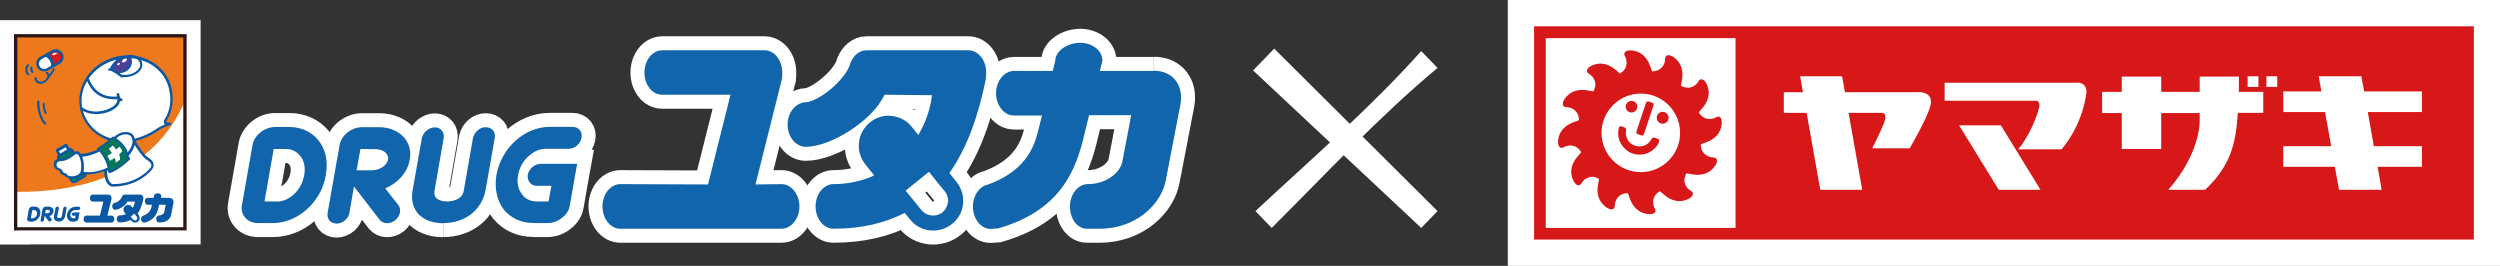 <?xml version="1.0" encoding="UTF-8"?><svg id="_レイヤー_2" xmlns="http://www.w3.org/2000/svg" viewBox="0 0 150.17 15.97"><rect x="0" y="0" width="150.17" height="15.97" fill="#333333" stroke="none"/><defs><style>.cls-1{fill:#ee791d;}.cls-2{fill:#d41a19;}.cls-3{fill:#4c4096;}.cls-4{fill:#1165ac;}.cls-5{fill:#06765a;}.cls-6{fill:#d71718;}.cls-7{fill:#fff;}.cls-8{fill:#2b1713;}.cls-9{fill:none;stroke:#fff;stroke-width:1.68px;}.cls-10{fill:#0a57a3;}</style></defs><g id="design"><rect class="cls-7" x="90.57" width="59.61" height="15.97"/><rect class="cls-6" x="92.15" y="1.58" width="56.45" height="12.81"/><path class="cls-7" d="M115.25,5.54h-4.43l-.17-.96h-2.52l.17.96h-1.15v1.24h1.37l.82,4.62h2.52l-.82-4.62h1.99s.33-.02.19.45c-.14.48-.76,1.68-.76,1.68h2.25s1.07-1.84,1.23-2.51c.27-.9-.68-.87-.68-.87"/><path class="cls-7" d="M124.75,4.96c.64,0,.58.59.58.59-.27,2.1-1.5,3.42-1.5,3.42h-2.61c.7-.79,1.19-2.12,1.27-2.54.08-.42-.24-.38-.24-.38h-5.44v-1.08h7.94ZM122.57,11.4l-2.38-3.87h-2.51l2.38,3.87h2.51Z"/><path class="cls-7" d="M135.94,6.78h-1.52c-.02.33-.05.64-.08.9-.14,1.05-.41,2.34-1.88,3.72h-2.21c1.97-2.26,1.88-4.17,1.88-4.17v-.44h-2.31v2.16h-2.37v-2.16h-1.18v-1.27h1.18v-.92h2.37v.92h2.31v-.92h2.36s0,.39-.01.92h1.47v1.27ZM135.66,4.58h-.65v.64h.65v-.64ZM136.79,4.58h-.65v.64h.65v-.64Z"/><polygon class="cls-7" points="145.48 6.73 145.48 5.49 142.01 5.49 141.84 4.58 139.28 4.58 139.44 5.49 137.15 5.49 137.15 6.73 139.66 6.73 140.03 8.78 137.15 8.78 137.15 10.02 140.25 10.02 140.5 11.4 143.06 11.4 142.82 10.02 145.48 10.02 145.48 8.78 142.59 8.78 142.23 6.73 145.48 6.73"/><path class="cls-7" d="M98.56,5.62c-1.3,0-2.36,1.06-2.36,2.36s1.06,2.36,2.36,2.36,2.36-1.06,2.36-2.36-1.06-2.36-2.36-2.36M98.87,6.18c.02-.07.1-.11.17-.08l.2.07c.07.02.11.1.08.17l-.57,1.71c-.02.07-.1.11-.17.08l-.2-.07c-.07-.02-.11-.1-.08-.17l.57-1.71ZM98,6.06c.2,0,.35.16.35.35s-.16.35-.35.35-.35-.16-.35-.35.16-.35.35-.35M99.66,8.53s-.07.16-.16.27c-.22.27-.53.44-.87.48-.2.02-.39,0-.57-.06-.18-.06-.34-.17-.48-.31-.25-.25-.38-.57-.38-.92,0-.15.04-.32.04-.32.02-.07.09-.11.16-.08l.19.07c.07.03.11.1.09.17,0,0-.02.06-.02.15,0,.22.09.43.24.58.09.09.19.15.31.19.11.04.24.05.36.04.22-.02.42-.13.55-.31.06-.08.08-.13.08-.13.03-.07.11-.1.18-.08l.2.07c.07.02.1.1.07.16M100.15,7.3c-.12.15-.35.18-.5.05-.15-.12-.18-.35-.05-.5.12-.15.35-.18.5-.05.15.12.18.35.05.5"/><path class="cls-7" d="M92.85,13.69h11.4V2.29h-11.4v11.4ZM102.91,9.46c.19,0,.29.14.18.38,0,0-.34.8-1.39.64l-.4-.07c-.32.58.09.96.26,1.05.17.09.18.27-.03.42,0,0-.69.53-1.52-.14l-.31-.26c-.56.35-.4.88-.3,1.04.1.16.03.32-.23.34,0,0-.86.11-1.25-.88l-.14-.38c-.66.02-.79.56-.78.75,0,.19-.14.29-.38.18,0,0-.8-.34-.64-1.39l.07-.4c-.58-.32-.96.09-1.05.26-.09.17-.27.18-.42-.03,0,0-.53-.69.14-1.52l.26-.31c-.34-.56-.88-.4-1.04-.3-.16.1-.32.03-.35-.23,0,0-.11-.86.88-1.25l.38-.14c-.02-.66-.56-.79-.75-.78-.19,0-.29-.14-.18-.38,0,0,.34-.8,1.39-.64l.4.07c.32-.58-.09-.96-.26-1.05-.17-.09-.18-.27.03-.42,0,0,.69-.53,1.52.14l.31.26c.56-.35.4-.88.3-1.04-.1-.16-.03-.32.24-.35,0,0,.86-.11,1.25.88l.14.38c.66-.02.79-.56.78-.75,0-.19.14-.29.38-.18,0,0,.8.34.64,1.39l-.07.4c.58.32.96-.09,1.05-.26.09-.17.27-.18.42.03,0,0,.53.69-.14,1.52l-.26.31c.35.56.88.4,1.04.3.16-.1.32-.03.34.23,0,0,.11.86-.88,1.25l-.38.14c.02.66.56.79.75.78"/><polygon class="cls-7" points="76.54 2.92 86.35 12.68 85.37 13.69 75.27 4.23 76.54 2.92 76.54 2.92"/><path class="cls-7" d="M86.35,4.08c-3.55,2.96-6.69,6.35-9.96,9.61,0,0-.98-1.01-.98-1.01,3.38-3.15,6.88-6.17,9.96-9.61,0,0,.98,1.01.98,1.01h0Z"/><path class="cls-9" d="M1.24,11.52c-.1,0-.2,0-.3,0v2.23h10.17v-7.7c-1.61,3.85-5.43,5.47-9.87,5.47"/><path class="cls-9" d="M.94,2.15v9.37c.1,0,.2,0,.3,0,4.45,0,8.26-1.62,9.87-5.47v-3.9H.94"/><path class="cls-9" d="M.94,13.85h-.1V2.05h10.37v11.79H.94ZM11.01,2.25H1.04v11.4h9.97V2.25Z"/><path class="cls-9" d="M3.52,13.31c.11,0,.2-.03.27-.1.06-.05.1-.13.12-.21l.09-.49c0-.06-.03-.1-.08-.1s-.11.05-.12.1l-.09.49c-.02.09-.12.1-.15.1-.05,0-.09-.01-.11-.04-.01-.02-.02-.04-.01-.06l.09-.49c.01-.06-.03-.1-.08-.1s-.11.05-.12.1l-.09.49c-.01.08,0,.15.05.21.05.06.14.1.24.1"/><path class="cls-9" d="M1.96,13.11h-.11l.09-.49h.11c.05,0,.1.02.13.06.04.05.05.11.04.19-.02.14-.14.24-.26.24M2.08,12.41h-.14c-.1,0-.19.08-.21.17l-.1.57s0,.08.03.11c.03.03.07.05.12.05h.14c.11,0,.22-.04.31-.12.1-.09.17-.2.19-.33.02-.13,0-.25-.07-.33-.06-.08-.16-.12-.26-.12Z"/><path class="cls-9" d="M4.36,13.31h.14s.1-.02.14-.05c.04-.03.06-.07.07-.11l.05-.29.02-.1h-.34c-.06,0-.11.05-.12.1,0,.06.03.1.08.1h.14l-.03.15h-.11c-.06,0-.1-.02-.13-.06-.04-.05-.05-.11-.04-.18.01-.07.05-.14.11-.19.05-.04.1-.06.15-.06h.21c.06,0,.11-.04.12-.1.01-.06-.03-.1-.08-.1h-.21c-.24,0-.46.2-.5.45-.02.13,0,.24.07.33.07.08.16.12.27.12"/><path class="cls-9" d="M2.71,12.81l.04-.2s.14,0,.14,0c.04,0,.08.02.1.04,0,.01.02.03.01.06-.01.05-.08.1-.15.1h-.14M2.98,12.98s.08-.04.11-.07c.07-.06.11-.13.12-.2.02-.08,0-.15-.05-.2-.05-.06-.14-.1-.24-.1h-.16c-.1,0-.2.08-.21.17l-.11.64c-.01.06.03.1.08.1s.11-.05.12-.1l.04-.25.02.02.22.29s.1.04.14,0c.05-.04.06-.1.03-.14l-.12-.15Z"/><path class="cls-9" d="M6,12.95l.21-.84h-.64c-.09,0-.17-.09-.17-.21s.07-.21.17-.21h.96c.09,0,.17.09.17.21,0,.02,0,.04,0,.06h0s-.25.99-.25.99h.25c.09,0,.17.09.17.21s-.08.21-.17.21h-1.51c-.09,0-.17-.09-.17-.21s.08-.21.17-.21h.82"/><path class="cls-9" d="M10.18,11.88h-.51l.02-.1c0-.09-.09-.17-.21-.17s-.23.08-.23.17l-.02.1h-.36c-.09,0-.17.09-.17.21s.08.21.17.21h.26l-.04.16c-.04.15-.13.36-.47.49h.02c-.09,0-.17.09-.17.21s.08.21.17.21h.07c.58-.17.73-.55.81-.9l.04-.17h.39l-.08.43c-.02.11-.15.21-.32.21-.09,0-.17.09-.17.21s.07.21.16.21h.12c.35,0,.59-.24.62-.46l.14-.7c.03-.18-.07-.31-.25-.31"/><path class="cls-9" d="M8.25,13.11s-.02.07-.05.1c-.06.05-.15.04-.2-.02l-.15-.18.22-.18.1.13.05.06s.03.07.03.1M8.61,11.96s0-.04,0-.06c0-.11-.07-.21-.17-.21h-.96c-.07,0-.12.05-.15.12h0c-.03.15-.29.36-.42.37-.09,0-.17.09-.17.21s.08.21.17.21c.24,0,.63-.24.74-.49h.45c-.01.13-.06.26-.13.38l-.06-.08c-.05-.06-.12-.09-.19-.1-.07,0-.14.01-.2.06-.12.1-.14.27-.04.39l.08.1c-.11.05-.24.08-.38.08-.09,0-.17.09-.17.21s.07.21.17.21h0c.27,0,.49-.05.67-.15l.05.06c.09.12.27.14.39.04.06-.05.1-.11.1-.19,0-.07-.02-.15-.06-.21l-.06-.08c.17-.25.28-.56.34-.88h0Z"/><path class="cls-9" d="M3.76,3.2s-.02-.03-.03-.04c-.14-.2-.4-.26-.62-.14l-.07.04-.42.24h0l-.2.11c-.23.13-.31.42-.18.64.06.11.16.19.28.22.12.03.25.02.36-.04,0,0,.09-.05.2-.11,0,0,0,0,0,0l.5-.28c.09-.05.16-.13.2-.22,0-.02.02-.04.02-.06.03-.12.02-.25-.04-.36"/><path class="cls-9" d="M3.51,3.7l-.28.16c0-.09-.03-.2-.09-.31-.06-.11-.14-.19-.22-.24l.28-.16h0s.1-.04.15-.04c.11,0,.22.06.28.16.03.05.04.1.04.15,0,.03,0,.06-.01.08-.02.08-.07.15-.15.19"/><path class="cls-9" d="M2.81,4.1c-.07.04-.16.05-.24.03-.08-.02-.15-.07-.19-.15-.08-.15-.03-.34.12-.43l.2-.11s.05-.02.08-.01c.07.02.14.1.21.21.05.08.08.17.08.23,0,.02,0,.03,0,.05,0,.03-.03.05-.05.06l-.2.11"/><path class="cls-9" d="M3.25,4.08s-.06.02-.07.05c0,.04-.01.04-.04.09,0,0,0,0,0,.01l-.18.24c-.02-.05-.05-.1-.1-.15-.02-.03-.06-.03-.09,0-.02.02-.02.06,0,.09.04.04.12.14.07.22l-.09.13c-.06.08-.15.14-.26.15-.05,0-.13,0-.19-.04-.05-.03-.11-.09-.1-.18,0-.03-.02-.06-.06-.07-.04,0-.06.02-.07.06,0,.11.04.21.15.29.07.05.17.08.28.06.13-.02.26-.1.34-.2l.08-.11s0,0,0,0l.3-.41s.06-.07.07-.14c0-.03-.02-.06-.05-.07"/><path class="cls-9" d="M3.19,3.33s-.04-.06-.07-.08c0,0,.16-.1.21-.08l.05.08s-.19.08-.19.08"/><path class="cls-9" d="M3.4,3.24l-.04-.07s.06.01.06.01l.04.07s-.06-.01-.06-.01"/><path class="cls-9" d="M1.64,3.88c-.08.08-.12.19-.12.3,0,.13.04.29.16.34.03.01.07,0,.08-.03,0-.03,0-.07-.03-.08-.05-.02-.08-.12-.08-.23,0-.08.03-.16.09-.22.02-.02.02-.06,0-.09-.02-.02-.06-.02-.09,0"/><path class="cls-9" d="M1.82,4.05c0,.05-.01.11,0,.16.01.06.05.15.12.17.03.01.07,0,.08-.03.01-.03,0-.07-.03-.08-.01,0-.04-.04-.04-.08,0-.04,0-.08,0-.12,0-.04-.01-.07-.05-.07-.04,0-.07.01-.07.05"/><path class="cls-9" d="M2.23,6.09c-.02.46.16,1.14.44,1.38.02.02.06.02.09,0,.02-.03.02-.07,0-.09-.23-.19-.42-.81-.39-1.28,0-.03-.03-.06-.06-.06-.04,0-.06.02-.07.06"/><path class="cls-9" d="M2.56,6.23c0,.19.05.44.13.59.02.03.05.04.08.03.03-.02.04-.05.03-.08-.07-.13-.12-.36-.12-.53,0-.03-.03-.06-.06-.06-.04,0-.06.03-.06.06"/><path class="cls-9" d="M6.26,10.32h0c0,.11.02.19.02.25.04.34.26.64.47.64,1.47,0,2.24-.85,2.37-1.02.09-.11.13-.22.11-.33-.03-.19-.21-.33-.37-.43-.21-.14-.55-.64-.72-.96h0s.03,0,.04-.01c.42-.11.87-.31,1.15-.51.5-.35.87-.43.88-.43,0,0,0,0,0,0,0,0,0,0,.01,0,.04,0,.06-.04.06-.08,0,0,0-.01,0-.02,0-.04-.05-.07-.09-.06h0c-.11.02-.17,0-.19-.03-.02-.03,0-.06,0-.07.37-.56.47-1.31.28-2.06-.26-.96-1.08-1.64-2.07-1.83-.11-.04-.25-.07-.42-.07-.1,0-.18.01-.26.03-.21.01-.43.04-.64.1-.69.19-1.29.61-1.68,1.18-.02.01-.03.03-.03.05-.02.04-.05.08-.07.12-.3.52-.41,1.1-.31,1.67,0,.01,0,.03,0,.05.01.06.02.11.04.17.18.67.63,1.23,1.26,1.57.13.07.27.13.4.18h0s-.02.02-.03.03c-.08.08-.45.37-.62.44-.02,0-.03.03-.03.04,0,.02,0,.04.03.05,0,0,0,0,0,0h0c-.37.19-.75.25-.99.27h0c-.06-.1-.14-.17-.24-.17-.05,0-.1.02-.15.04h0s-.05-.1-.05-.1c-.05-.09-.15-.14-.25-.12,0,0,0-.01-.01-.02-.04-.07-.11-.19-.11-.19-.01-.02-.04-.04-.06-.04h0s0,0,0,0c-.02,0-.05,0-.07,0,0,0-.27.16-.42.24-.06.03-.1.06-.1.06-.02.02-.04.03-.04.06h0s0,.05,0,.07l.02.04s0,.01.01.02c.03.04.06.11.09.15-.02.03-.04.06-.05.09-.01.06,0,.11.01.17-.12.05-.2.13-.21.26,0,.02,0,.04,0,.05,0,.27.17.33.27.37.02,0,.05.02.06.02.06.21.2.28.31.29.04.08.14.13.24.15h0c.07.12.11.19.11.19.07.12.22.16.35.09l.51-.3c.06-.03.1-.09.12-.15,0-.02.01-.03.01-.05h0c.29,0,.64-.04,1.04-.18h.01"/><path class="cls-9" d="M7.83,3.5s.02.09.02.15c0,.37-.34.68-.75.68h-.02c-.17-.11-.28-.16-.34-.19.07-.15.26-.49.68-.63.14-.01.27-.02.41,0"/><path class="cls-9" d="M6.54,8.52c.07-.07.18-.17.23-.21.08.04.36.2.54.43.21.25.25.46.28.57,0,.04.01.06.02.08.03.06.06.11.09.14-.13.13-.6.56-1.09.76-.01-.01-.02-.03-.02-.04v-.05c-.02-.11-.04-.33-.18-.61-.18-.37-.35-.55-.45-.63.2-.11.5-.35.58-.43"/><path class="cls-9" d="M7.63,3.55s-.02.11-.11.16c-.08.05-.17.06-.19.01-.03-.05.02-.12.1-.17.08-.05.17-.05.2,0"/><path class="cls-9" d="M7.2,3.78s.02.06,0,.07l-.07.06s-.06.01-.08,0c-.02-.02,0-.06,0-.07,0-.02.02-.03.05-.05.03-.02.07-.03.09,0"/><path class="cls-9" d="M7.35,9.1s-.07-.2-.18-.29c0,0-.09.08-.19.17-.06-.08-.11-.14-.2-.24l-.25.21s.1.09.19.24c-.13.1-.27.17-.27.17.1.14.15.3.15.3,0,0,.13-.06.29-.18.03.07.05.15.06.29l.26-.18c0-.13-.02-.23-.05-.32.06-.05.12-.11.18-.18"/><path class="cls-9" d="M7.71,9.36c.05.09.09.13.09.13.01,0,.02.02.02.04,0,.01,0,.03-.01.04-.02.02-.59.6-1.2.83-.02,0-.04,0-.05-.01,0,0-.07-.06-.08-.13v-.02s0,0,0,0c-.02,0-.04.01-.05.02h0c0,.13.02.23.02.3.04.29.22.5.32.5,1.4,0,2.12-.8,2.25-.96.06-.07.08-.14.07-.2-.02-.13-.18-.25-.3-.32-.21-.14-.5-.55-.7-.87h0c-.04.17-.16.41-.37.66h0"/><path class="cls-9" d="M3.94,8.84s.06.1.08.14c-.01,0-.03.02-.04.03-.1.06-.3.17-.36.21-.02-.04-.06-.1-.08-.14.08-.04.33-.19.41-.24"/><path class="cls-9" d="M3.61,9.53h0s.07,0,.11,0c.13,0,.21-.04.4-.14.07-.03.13-.08.18-.12.01-.01.03-.02.04-.03-.04-.06-.06-.1-.06-.1-.03-.04-.09-.06-.13-.04,0,0-.04.02-.1.06-.15.08-.41.23-.42.24-.02.01-.04.03-.05.06,0,.02,0,.05,0,.07,0,0,0,0,0,0h0"/><path class="cls-9" d="M3.72,10.23c-.02-.07-.09-.1-.15-.12-.1-.04-.19-.07-.17-.27.01-.14.23-.17.31-.17.17,0,.27-.05.47-.16.08-.04.15-.1.21-.14.08-.07.15-.12.23-.12.1,0,.26.32.26.7s-.05.45-.19.54c-.16.09-.28.1-.38.1-.13,0-.29-.06-.29-.1,0-.02,0-.04-.03-.06-.02-.01-.04-.02-.06-.02-.01,0-.14.01-.2-.19"/><path class="cls-9" d="M8.23,3.55c.12.08.19.21.19.38,0,.07-.06.19-.18.31-.13.11-.41.3-.92.25-.05-.04-.1-.07-.14-.1h0c.41,0,.75-.31.75-.68,0-.07-.01-.14-.04-.21.11,0,.23.02.34.05"/><path class="cls-9" d="M5.23,4.87s0,0,0,0c.25.55.72,1.16,1.82,1.09,0,.01,0,.03,0,.04,0,.19-.19.35-.28.41-.42.29-1.28.46-1.84.03-.09-.52.01-1.07.29-1.55"/><path class="cls-9" d="M6.63,8.3c-.16-.05-.32-.11-.47-.19-.59-.31-1-.83-1.18-1.45.57.32,1.4.22,1.89-.12.2-.14.32-.31.34-.48.02,0,.04.02.06.02.04,0,.08-.02.09-.06,0-.04-.02-.09-.06-.1-.09-.02-.13-.16-.13-.25,0-.04-.03-.08-.08-.08-.04,0-.08.03-.08.08,0,.04,0,.09.02.13-1.05.07-1.46-.53-1.7-1.09.37-.53.94-.93,1.59-1.11.03,0,.06-.01.09-.02-.25.2-.37.45-.42.54-.01,0-.03,0-.04,0-.03,0-.06.03-.06.06,0,.03.03.06.06.06.05,0,.11.01.17.04.09.04.25.13.52.33,0,.01.02.02.03.03.02.03.06.03.09.01,0,0,.01,0,.01-.02.51.03.81-.17.95-.29.14-.13.23-.28.23-.41,0-.11-.02-.22-.07-.32.79.24,1.43.83,1.65,1.64.06.24.1.48.1.71,0,.45-.12.87-.35,1.22-.03.04-.04.09-.04.13s.01.08.04.12c.01.01.02.02.03.04-.16.07-.39.18-.65.36-.27.18-.71.38-1.1.49-.02,0-.04.01-.06.02h0c-.06-.27-.25-.41-.54-.41s-.45.09-.71.3h0s-.04-.02-.04-.02c-.02,0-.04,0-.05,0,0,0-.05.04-.1.09h0"/><path class="cls-9" d="M5.06,10.49s-.08-.01-.11-.02h0c-.04.06-.1.11-.18.16-.19.11-.33.12-.45.12h0,0c.03.06.05.09.05.09.03.05.08.06.13.04l.51-.3s.04-.03.04-.06c0,0,0-.02,0-.02h0"/><path class="cls-9" d="M5.97,9.1c.09.1.22.26.34.52.09.18.13.34.15.45h0c-.59.27-1.09.31-1.45.25h0c.03-.1.03-.22.03-.37,0-.17-.04-.37-.1-.53h0c.26-.03.65-.11,1.03-.32h0"/><path class="cls-9" d="M6.98,8.31c.12.08.29.2.42.36.17.2.24.37.27.49h0c.21-.27.29-.51.29-.63,0-.31-.13-.46-.41-.46-.22,0-.35.06-.56.23h0"/><path class="cls-9" d="M26.64,13.4c.67,0,1.29-.22,1.75-.61.41-.36.67-.82.77-1.34l.56-3.16c.06-.36-.17-.65-.54-.65s-.69.3-.77.65l-.55,3.16c-.1.57-.74.65-.99.65-.32,0-.57-.09-.69-.23-.08-.11-.1-.24-.08-.41l.55-3.16c.06-.36-.17-.65-.53-.65s-.71.3-.78.65l-.56,3.16c-.09.52.02.98.3,1.34.33.39.88.61,1.55.61"/><path class="cls-9" d="M16.62,12.1h-.73l.55-3.15h.73c.34,0,.64.14.85.4.25.29.34.72.25,1.19-.16.88-.88,1.57-1.65,1.57M17.41,7.63h-.89c-.63,0-1.24.49-1.35,1.07l-.64,3.63c-.05.27.02.54.19.73.17.22.46.34.8.34h.87c.7,0,1.39-.27,1.98-.77.64-.55,1.07-1.3,1.2-2.1.15-.82,0-1.58-.47-2.13-.4-.49-1.02-.77-1.7-.77Z"/><path class="cls-9" d="M32,13.4h.88c.32,0,.65-.12.91-.34.24-.19.4-.45.44-.73l.32-1.83.12-.66h-2.18c-.37,0-.71.29-.79.66-.04.36.18.66.54.66h.88l-.17.94h-.72c-.35,0-.66-.14-.85-.4-.24-.29-.35-.7-.26-1.17.08-.47.32-.9.68-1.19.29-.26.63-.4.98-.4h1.38c.35,0,.71-.29.77-.66.07-.36-.16-.66-.54-.66h-1.37c-1.52,0-2.92,1.28-3.2,2.9-.13.8.03,1.56.47,2.1.42.49,1.02.77,1.71.77"/><path class="cls-9" d="M21.42,10.23l.23-1.28c.16,0,.9.01.9.01.28,0,.52.1.66.26.05.08.13.21.1.37-.07.35-.51.64-.99.64h-.91M23.15,11.31c.25-.11.49-.25.69-.42.42-.36.7-.82.77-1.3.1-.49-.02-.93-.31-1.3-.35-.41-.9-.65-1.51-.65h-1.04c-.64,0-1.25.48-1.35,1.07l-.72,4.07c-.07.36.17.65.54.65s.71-.3.77-.65l.27-1.58.11.14,1.44,1.87c.21.25.61.27.93.02.3-.25.39-.66.18-.92l-.77-.98Z"/><path class="cls-9" d="M42.53,11.08l1.35-5.39h-4.1c-.59.01-1.07-.59-1.07-1.33s.48-1.34,1.07-1.34h6.14c.6,0,1.07.6,1.07,1.34,0,.14,0,.25-.02.36v.02s-1.59,6.34-1.59,6.34l1.57-.02c.58,0,1.07.61,1.07,1.34s-.49,1.34-1.07,1.34h-9.69c-.59,0-1.07-.6-1.07-1.34s.48-1.34,1.07-1.34l5.27.02"/><path class="cls-9" d="M69.31,4.26h-3.24l.15-.62c0-.59-.59-1.07-1.34-1.07s-1.49.49-1.49,1.07l-.15.62h-2.33c-.58,0-1.08.6-1.08,1.34s.49,1.34,1.08,1.34h1.68l-.26,1.03c-.25.96-.8,2.32-2.99,3.12l.16-.02c-.58,0-1.06.61-1.06,1.34s.48,1.34,1.06,1.34l.46-.03c3.74-1.08,4.68-3.47,5.19-5.71l.27-1.09h2.53l-.53,2.77c-.12.68-.97,1.37-2.08,1.37-.59,0-1.07.61-1.07,1.34s.43,1.34,1.02,1.34h.76c2.25,0,3.76-1.54,3.99-2.98l.87-4.51c.2-1.14-.47-2-1.59-2"/><path class="cls-9" d="M56.94,12.14c-.03.24-.14.45-.32.61-.39.31-.96.25-1.27-.13l-.95-1.17,1.4-1.13.65.81.3.36c.15.19.22.42.2.66M59.21,4.73c.02-.12.03-.24.03-.37,0-.74-.48-1.34-1.07-1.34h-6.12c-.43,0-.79.32-.97.77h0c-.22.94-1.89,2.33-2.69,2.35-.59.03-1.08.61-1.08,1.34s.48,1.33,1.08,1.34c1.51,0,4.02-1.56,4.74-3.13l2.85.03c-.08.77-.36,1.61-.82,2.39l-.39-.49c-.31-.39-.75-.6-1.21-.66-.45-.05-.93.08-1.31.4-.77.63-.89,1.75-.26,2.53l.52.65c-.73.33-1.54.52-2.45.52-.59,0-1.07.61-1.07,1.34s.48,1.34,1.07,1.34h0c1.71,0,3.12-.35,4.28-.95l.33.4c.61.77,1.75.88,2.52.26.38-.3.62-.74.66-1.21.04-.48-.1-.95-.4-1.32l-.42-.53c1.11-1.57,1.77-3.57,2.19-5.66h0Z"/><path class="cls-7" d="M1.24,11.52c-.1,0-.2,0-.3,0v2.23h10.17v-7.7c-1.61,3.85-5.43,5.47-9.87,5.47"/><path class="cls-1" d="M.94,2.15v9.37c.1,0,.2,0,.3,0,4.45,0,8.26-1.62,9.87-5.47v-3.9H.94"/><path class="cls-8" d="M.94,13.85h-.1V2.05h10.37v11.79H.94ZM11.01,2.25H1.04v11.4h9.97V2.25Z"/><path class="cls-10" d="M3.52,13.31c.11,0,.2-.03.27-.1.06-.05.1-.13.12-.21l.09-.49c0-.06-.03-.1-.08-.1s-.11.05-.12.1l-.09.49c-.02.09-.12.1-.15.1-.05,0-.09-.01-.11-.04-.01-.02-.02-.04-.01-.06l.09-.49c.01-.06-.03-.1-.08-.1s-.11.05-.12.1l-.09.49c-.01.08,0,.15.05.21.05.06.14.1.24.1"/><path class="cls-10" d="M1.96,13.11h-.11l.09-.49h.11c.05,0,.1.02.13.06.04.05.05.11.04.19-.02.14-.14.24-.26.24M2.08,12.41h-.14c-.1,0-.19.08-.21.17l-.1.57s0,.08.03.11c.03.03.07.05.12.05h.14c.11,0,.22-.04.31-.12.1-.09.17-.2.19-.33.02-.13,0-.25-.07-.33-.06-.08-.16-.12-.26-.12"/><path class="cls-10" d="M4.36,13.31h.14s.1-.02.14-.05c.04-.03.06-.07.07-.11l.05-.29.02-.1h-.34c-.06,0-.11.05-.12.1,0,.06.03.1.08.1h.14l-.03.15h-.11c-.06,0-.1-.02-.13-.06-.04-.05-.05-.11-.04-.18.01-.07.05-.14.11-.19.05-.04.1-.06.15-.06h.21c.06,0,.11-.04.12-.1.01-.06-.03-.1-.08-.1h-.21c-.24,0-.46.2-.5.45-.02.13,0,.24.07.33.07.08.16.12.27.12"/><path class="cls-10" d="M2.71,12.81l.04-.2s.14,0,.14,0c.04,0,.08.02.1.04,0,.01.02.03.01.06-.01.05-.08.1-.15.1h-.14M2.98,12.98s.08-.04.11-.07c.07-.06.11-.13.12-.2.02-.08,0-.15-.05-.2-.05-.06-.14-.1-.24-.1h-.16c-.1,0-.2.08-.21.17l-.11.64c-.01.06.03.1.08.1s.11-.05.12-.1l.04-.25.02.02.22.29s.1.04.14,0c.05-.04.06-.1.03-.14l-.12-.15Z"/><path class="cls-10" d="M6,12.95l.21-.84h-.64c-.09,0-.17-.09-.17-.21s.07-.21.17-.21h.96c.09,0,.17.09.17.21,0,.02,0,.04,0,.06h0s-.25.99-.25.99h.25c.09,0,.17.09.17.21s-.08.21-.17.21h-1.51c-.09,0-.17-.09-.17-.21s.08-.21.17-.21h.82"/><path class="cls-10" d="M10.18,11.88h-.51l.02-.1c0-.09-.09-.17-.21-.17s-.23.08-.23.17l-.02.1h-.36c-.09,0-.17.09-.17.21s.08.21.17.21h.26l-.04.16c-.04.15-.13.36-.47.49h.02c-.09,0-.17.09-.17.21s.08.21.17.21h.07c.58-.17.73-.55.81-.9l.04-.17h.39l-.08.43c-.02.11-.15.21-.32.21-.09,0-.17.09-.17.21s.07.21.16.21h.12c.35,0,.59-.24.62-.46l.14-.7c.03-.18-.07-.31-.25-.31"/><path class="cls-10" d="M8.25,13.11s-.02.07-.05.1c-.06.05-.15.04-.2-.02l-.15-.18.22-.18.1.13.05.06s.03.07.03.1M8.61,11.96s0-.04,0-.06c0-.11-.07-.21-.17-.21h-.96c-.07,0-.12.05-.15.12h0c-.03.15-.29.36-.42.37-.09,0-.17.09-.17.21s.08.21.17.21c.24,0,.63-.24.74-.49h.45c-.01.13-.06.26-.13.38l-.06-.08c-.05-.06-.12-.09-.19-.1-.07,0-.14.01-.2.06-.12.1-.14.27-.04.39l.08.1c-.11.05-.24.08-.38.08-.09,0-.17.09-.17.21s.07.21.17.21h0c.27,0,.49-.05.67-.15l.05.06c.09.12.27.14.39.04.06-.05.1-.11.1-.19,0-.07-.02-.15-.06-.21l-.06-.08c.17-.25.28-.56.34-.88h0Z"/><path class="cls-10" d="M3.76,3.2s-.02-.03-.03-.04c-.14-.2-.4-.26-.62-.14l-.07.04-.42.24h0l-.2.11c-.23.13-.31.42-.18.64.06.11.16.19.28.22.12.03.25.02.36-.04,0,0,.09-.05.2-.11,0,0,0,0,0,0l.5-.28c.09-.05.16-.13.2-.22,0-.02.02-.04.02-.06.03-.12.02-.25-.04-.36"/><path class="cls-2" d="M3.51,3.7l-.28.16c0-.09-.03-.2-.09-.31-.06-.11-.14-.19-.22-.24l.28-.16h0s.1-.04.15-.04c.11,0,.22.06.28.16.03.05.04.1.04.15,0,.03,0,.06-.01.08-.02.08-.07.15-.15.19"/><path class="cls-7" d="M2.81,4.1c-.07.04-.16.05-.24.03-.08-.02-.15-.07-.19-.15-.08-.15-.03-.34.12-.43l.2-.11s.05-.02.08-.01c.07.02.14.1.21.21.05.08.08.17.08.23,0,.02,0,.03,0,.05,0,.03-.03.05-.05.06l-.2.11"/><path class="cls-10" d="M3.25,4.08s-.06.02-.07.05c0,.04-.01.04-.04.09,0,0,0,0,0,.01l-.18.24c-.02-.05-.05-.1-.1-.15-.02-.03-.06-.03-.09,0-.02.02-.02.06,0,.09.04.04.12.14.07.22l-.09.13c-.06.08-.15.14-.26.15-.05,0-.13,0-.19-.04-.05-.03-.11-.09-.1-.18,0-.03-.02-.06-.06-.07-.04,0-.06.02-.07.06,0,.11.04.21.15.29.07.05.17.08.28.06.13-.02.26-.1.34-.2l.08-.11s0,0,0,0l.3-.41s.06-.07.07-.14c0-.03-.02-.06-.05-.07"/><path class="cls-7" d="M3.19,3.33s-.04-.06-.07-.08c0,0,.16-.1.21-.08l.05.08s-.19.08-.19.08"/><path class="cls-7" d="M3.4,3.24l-.04-.07s.06.01.06.01l.04.07s-.06-.01-.06-.01"/><path class="cls-10" d="M1.64,3.88c-.08.08-.12.19-.12.3,0,.13.04.29.16.34.03.01.07,0,.08-.03,0-.03,0-.07-.03-.08-.05-.02-.08-.12-.08-.23,0-.08.03-.16.09-.22.02-.02.02-.06,0-.09-.02-.02-.06-.02-.09,0"/><path class="cls-10" d="M1.82,4.05c0,.05-.01.11,0,.16.01.06.05.15.12.17.03.01.07,0,.08-.03.01-.03,0-.07-.03-.08-.01,0-.04-.04-.04-.08,0-.04,0-.08,0-.12,0-.04-.01-.07-.05-.07-.04,0-.07.01-.07.05"/><path class="cls-10" d="M2.23,6.09c-.02.46.16,1.14.44,1.38.02.02.06.02.09,0,.02-.03.02-.07,0-.09-.23-.19-.42-.81-.39-1.28,0-.03-.03-.06-.06-.06-.04,0-.06.02-.07.06"/><path class="cls-10" d="M2.56,6.23c0,.19.05.44.13.59.02.03.05.04.08.03.03-.02.04-.05.03-.08-.07-.13-.12-.36-.12-.53,0-.03-.03-.06-.06-.06-.04,0-.06.03-.06.06"/><path class="cls-10" d="M6.26,10.32h0c0,.11.02.19.02.25.04.34.26.64.47.64,1.47,0,2.24-.85,2.37-1.02.09-.11.13-.22.11-.33-.03-.19-.21-.33-.37-.43-.21-.14-.55-.64-.72-.96h0s.03,0,.04-.01c.42-.11.87-.31,1.15-.51.5-.35.87-.43.88-.43,0,0,0,0,0,0,0,0,0,0,.01,0,.04,0,.06-.04.06-.08,0,0,0-.01,0-.02,0-.04-.05-.07-.09-.06h0c-.11.02-.17,0-.19-.03-.02-.03,0-.06,0-.07.37-.56.47-1.31.28-2.06-.26-.96-1.08-1.64-2.07-1.83-.11-.04-.25-.07-.42-.07-.1,0-.18.01-.26.03-.21.01-.43.04-.64.1-.69.19-1.29.61-1.68,1.18-.02.01-.03.03-.03.05-.02.04-.05.08-.07.12-.3.52-.41,1.1-.31,1.67,0,.01,0,.03,0,.05.01.06.02.11.04.17.18.67.63,1.23,1.26,1.57.13.07.27.13.4.18h0s-.02.02-.03.03c-.08.08-.45.37-.62.44-.02,0-.03.03-.03.04,0,.02,0,.04.03.05,0,0,0,0,0,0h0c-.37.19-.75.25-.99.27h0c-.06-.1-.14-.17-.24-.17-.05,0-.1.02-.15.04h0s-.05-.1-.05-.1c-.05-.09-.15-.14-.25-.12,0,0,0-.01-.01-.02-.04-.07-.11-.19-.11-.19-.01-.02-.04-.04-.06-.04h0s0,0,0,0c-.02,0-.05,0-.07,0,0,0-.27.16-.42.24-.06.03-.1.06-.1.06-.02.02-.04.03-.04.06h0s0,.05,0,.07l.02.04s0,.01.01.02c.03.04.06.11.09.15-.02.03-.04.06-.05.09-.01.06,0,.11.01.17-.12.05-.2.13-.21.26,0,.02,0,.04,0,.05,0,.27.17.33.27.37.02,0,.05.02.06.02.06.21.2.28.31.29.04.08.14.13.24.15h0c.07.12.11.19.11.19.07.12.22.16.35.09l.51-.3c.06-.03.1-.09.12-.15,0-.02.01-.03.01-.05h0c.29,0,.64-.04,1.04-.18h.01"/><path class="cls-3" d="M7.83,3.5s.02.09.02.15c0,.37-.34.68-.75.68h-.02c-.17-.11-.28-.16-.34-.19.07-.15.26-.49.68-.63.14-.01.27-.02.41,0"/><path class="cls-5" d="M6.54,8.52c.07-.07.18-.17.23-.21.08.04.36.2.54.43.21.25.25.46.28.57,0,.04.01.06.02.08.03.06.06.11.09.14-.13.13-.6.56-1.09.76-.01-.01-.02-.03-.02-.04v-.05c-.02-.11-.04-.33-.18-.61-.18-.37-.35-.55-.45-.63.2-.11.5-.35.58-.43"/><path class="cls-7" d="M7.63,3.55s-.02.11-.11.16c-.08.05-.17.06-.19.01-.03-.05.02-.12.1-.17.08-.05.17-.05.2,0"/><path class="cls-7" d="M7.2,3.78s.02.06,0,.07l-.07.06s-.06.01-.08,0c-.02-.02,0-.06,0-.07,0-.02.02-.03.05-.05.03-.02.07-.03.09,0"/><path class="cls-7" d="M7.35,9.1s-.07-.2-.18-.29c0,0-.09.08-.19.17-.06-.08-.11-.14-.2-.24l-.25.21s.1.09.19.24c-.13.1-.27.17-.27.17.1.14.15.3.15.3,0,0,.13-.06.29-.18.03.07.05.15.06.29l.26-.18c0-.13-.02-.23-.05-.32.06-.05.12-.11.18-.18"/><path class="cls-7" d="M7.71,9.36c.05.09.09.13.09.13.01,0,.02.02.02.04,0,.01,0,.03-.01.04-.02.02-.59.6-1.2.83-.02,0-.04,0-.05-.01,0,0-.07-.06-.08-.13v-.02s0,0,0,0c-.02,0-.04.01-.05.02h0c0,.13.02.23.02.3.04.29.22.5.32.5,1.4,0,2.12-.8,2.25-.96.06-.07.08-.14.07-.2-.02-.13-.18-.25-.3-.32-.21-.14-.5-.55-.7-.87h0c-.04.17-.16.41-.37.66h0"/><path class="cls-7" d="M3.94,8.84s.06.1.08.14c-.01,0-.03.02-.04.03-.1.06-.3.17-.36.21-.02-.04-.06-.1-.08-.14.08-.04.33-.19.41-.24"/><path class="cls-5" d="M3.61,9.53h0s.07,0,.11,0c.13,0,.21-.04.4-.14.07-.03.13-.08.18-.12.01-.01.03-.02.04-.03-.04-.06-.06-.1-.06-.1-.03-.04-.09-.06-.13-.04,0,0-.04.02-.1.06-.15.08-.41.23-.42.24-.02.01-.04.03-.05.06,0,.02,0,.05,0,.07,0,0,0,0,0,0h0"/><path class="cls-7" d="M3.72,10.23c-.02-.07-.09-.1-.15-.12-.1-.04-.19-.07-.17-.27.01-.14.23-.17.31-.17.17,0,.27-.05.47-.16.08-.04.15-.1.21-.14.08-.07.15-.12.23-.12.1,0,.26.32.26.7s-.05.45-.19.54c-.16.09-.28.1-.38.1-.13,0-.29-.06-.29-.1,0-.02,0-.04-.03-.06-.02-.01-.04-.02-.06-.02-.01,0-.14.01-.2-.19"/><path class="cls-7" d="M8.23,3.55c.12.08.19.21.19.38,0,.07-.06.19-.18.31-.13.11-.41.3-.92.25-.05-.04-.1-.07-.14-.1h0c.41,0,.75-.31.75-.68,0-.07-.01-.14-.04-.21.11,0,.23.02.34.05"/><path class="cls-7" d="M5.23,4.87s0,0,0,0c.25.55.72,1.16,1.82,1.09,0,.01,0,.03,0,.04,0,.19-.19.35-.28.41-.42.29-1.28.46-1.84.03-.09-.52.01-1.07.29-1.55"/><path class="cls-7" d="M6.63,8.3c-.16-.05-.32-.11-.47-.19-.59-.31-1-.83-1.18-1.45.57.32,1.4.22,1.89-.12.2-.14.32-.31.34-.48.02,0,.04.02.06.02.04,0,.08-.02.09-.06,0-.04-.02-.09-.06-.1-.09-.02-.13-.16-.13-.25,0-.04-.03-.08-.08-.08-.04,0-.08.03-.08.08,0,.04,0,.09.02.13-1.05.07-1.46-.53-1.7-1.09.37-.53.94-.93,1.59-1.11.03,0,.06-.01.09-.02-.25.2-.37.45-.42.54-.01,0-.03,0-.04,0-.03,0-.06.03-.06.06,0,.03.03.06.06.06.05,0,.11.01.17.04.09.04.25.13.52.33,0,.01.02.02.03.03.02.03.06.03.09.01,0,0,.01,0,.01-.02.51.03.81-.17.95-.29.14-.13.23-.28.23-.41,0-.11-.02-.22-.07-.32.79.24,1.43.83,1.65,1.64.06.24.1.48.1.71,0,.45-.12.87-.35,1.22-.03.04-.04.09-.04.13s.01.08.04.12c.01.01.02.02.03.04-.16.07-.39.18-.65.36-.27.18-.71.38-1.1.49-.02,0-.04.01-.06.02h0c-.06-.27-.25-.41-.54-.41s-.45.09-.71.3h0s-.04-.02-.04-.02c-.02,0-.04,0-.05,0,0,0-.05.04-.1.09h0"/><path class="cls-5" d="M5.06,10.49s-.08-.01-.11-.02h0c-.04.06-.1.11-.18.16-.19.11-.33.12-.45.12h0,0c.03.06.05.09.05.09.03.05.08.06.13.04l.51-.3s.04-.03.04-.06c0,0,0-.02,0-.02h0"/><path class="cls-7" d="M5.97,9.1c.09.1.22.26.34.52.09.18.13.34.15.45h0c-.59.27-1.09.31-1.45.25h0c.03-.1.03-.22.03-.37,0-.17-.04-.37-.1-.53h0c.26-.03.65-.11,1.03-.32h0"/><path class="cls-7" d="M6.98,8.31c.12.08.29.2.42.36.17.2.24.37.27.49h0c.21-.27.29-.51.29-.63,0-.31-.13-.46-.41-.46-.22,0-.35.06-.56.23h0"/><path class="cls-4" d="M26.64,13.4c.67,0,1.29-.22,1.75-.61.41-.36.67-.82.77-1.34l.56-3.16c.06-.36-.17-.65-.54-.65s-.69.3-.77.65l-.55,3.16c-.1.57-.74.65-.99.65-.32,0-.57-.09-.69-.23-.08-.11-.1-.24-.08-.41l.55-3.16c.06-.36-.17-.65-.53-.65s-.71.3-.78.65l-.56,3.16c-.09.52.02.98.3,1.34.33.39.88.61,1.55.61"/><path class="cls-4" d="M16.62,12.1h-.73l.55-3.15h.73c.34,0,.64.14.85.4.25.29.34.72.25,1.19-.16.88-.88,1.57-1.65,1.57M17.41,7.63h-.89c-.63,0-1.24.49-1.35,1.07l-.64,3.63c-.05.27.02.54.19.73.17.22.46.34.8.34h.87c.7,0,1.39-.27,1.98-.77.64-.55,1.07-1.3,1.2-2.1.15-.82,0-1.58-.47-2.13-.4-.49-1.02-.77-1.7-.77"/><path class="cls-4" d="M32,13.4h.88c.32,0,.65-.12.91-.34.24-.19.4-.45.44-.73l.32-1.83.12-.66h-2.18c-.37,0-.71.29-.79.66-.04.36.18.66.54.66h.88l-.17.94h-.72c-.35,0-.66-.14-.85-.4-.24-.29-.35-.7-.26-1.17.08-.47.32-.9.68-1.19.29-.26.63-.4.98-.4h1.38c.35,0,.71-.29.77-.66.07-.36-.16-.66-.54-.66h-1.37c-1.52,0-2.92,1.28-3.2,2.9-.13.8.03,1.56.47,2.1.42.49,1.02.77,1.71.77"/><path class="cls-4" d="M21.42,10.23l.23-1.28c.16,0,.9.01.9.01.28,0,.52.1.66.26.05.08.13.21.1.37-.07.35-.51.64-.99.64h-.91M23.15,11.31c.25-.11.49-.25.69-.42.42-.36.7-.82.77-1.3.1-.49-.02-.93-.31-1.3-.35-.41-.9-.65-1.51-.65h-1.04c-.64,0-1.25.48-1.35,1.07l-.72,4.07c-.07.36.17.65.54.65s.71-.3.77-.65l.27-1.58.11.14,1.44,1.87c.21.25.61.27.93.02.3-.25.39-.66.18-.92l-.77-.98Z"/><path class="cls-4" d="M42.53,11.08l1.35-5.39h-4.1c-.59.01-1.07-.59-1.07-1.33s.48-1.34,1.07-1.34h6.14c.6,0,1.07.6,1.07,1.34,0,.14,0,.25-.02.36v.02s-1.59,6.34-1.59,6.34l1.57-.02c.58,0,1.07.61,1.07,1.34s-.49,1.34-1.07,1.34h-9.69c-.59,0-1.07-.6-1.07-1.34s.48-1.34,1.07-1.34l5.27.02"/><path class="cls-4" d="M69.31,4.26h-3.24l.15-.62c0-.59-.59-1.07-1.34-1.07s-1.49.49-1.49,1.07l-.15.62h-2.33c-.58,0-1.08.6-1.08,1.34s.49,1.34,1.08,1.34h1.68l-.26,1.03c-.25.96-.8,2.32-2.99,3.12l.16-.02c-.58,0-1.06.61-1.06,1.34s.48,1.34,1.06,1.34l.46-.03c3.74-1.08,4.68-3.47,5.19-5.71l.27-1.09h2.53l-.53,2.77c-.12.68-.97,1.37-2.08,1.37-.59,0-1.07.61-1.07,1.34s.43,1.34,1.02,1.34h.76c2.25,0,3.76-1.54,3.99-2.98l.87-4.51c.2-1.14-.47-2-1.59-2"/><path class="cls-4" d="M56.94,12.14c-.03.24-.14.45-.32.61-.39.31-.96.25-1.27-.13l-.95-1.17,1.4-1.13.65.81.3.36c.15.19.22.42.2.66M59.21,4.73c.02-.12.03-.24.03-.37,0-.74-.48-1.34-1.07-1.34h-6.12c-.43,0-.79.32-.97.77h0c-.22.94-1.89,2.33-2.69,2.35-.59.03-1.08.61-1.08,1.34s.48,1.33,1.08,1.34c1.51,0,4.02-1.56,4.74-3.13l2.85.03c-.08.77-.36,1.61-.82,2.39l-.39-.49c-.31-.39-.75-.6-1.21-.66-.45-.05-.93.08-1.31.4-.77.63-.89,1.75-.26,2.53l.52.65c-.73.33-1.54.52-2.45.52-.59,0-1.07.61-1.07,1.34s.48,1.34,1.07,1.34h0c1.71,0,3.12-.35,4.28-.95l.33.4c.61.77,1.75.88,2.52.26.38-.3.62-.74.66-1.21.04-.48-.1-.95-.4-1.32l-.42-.53c1.11-1.57,1.77-3.57,2.19-5.66h0Z"/></g></svg>